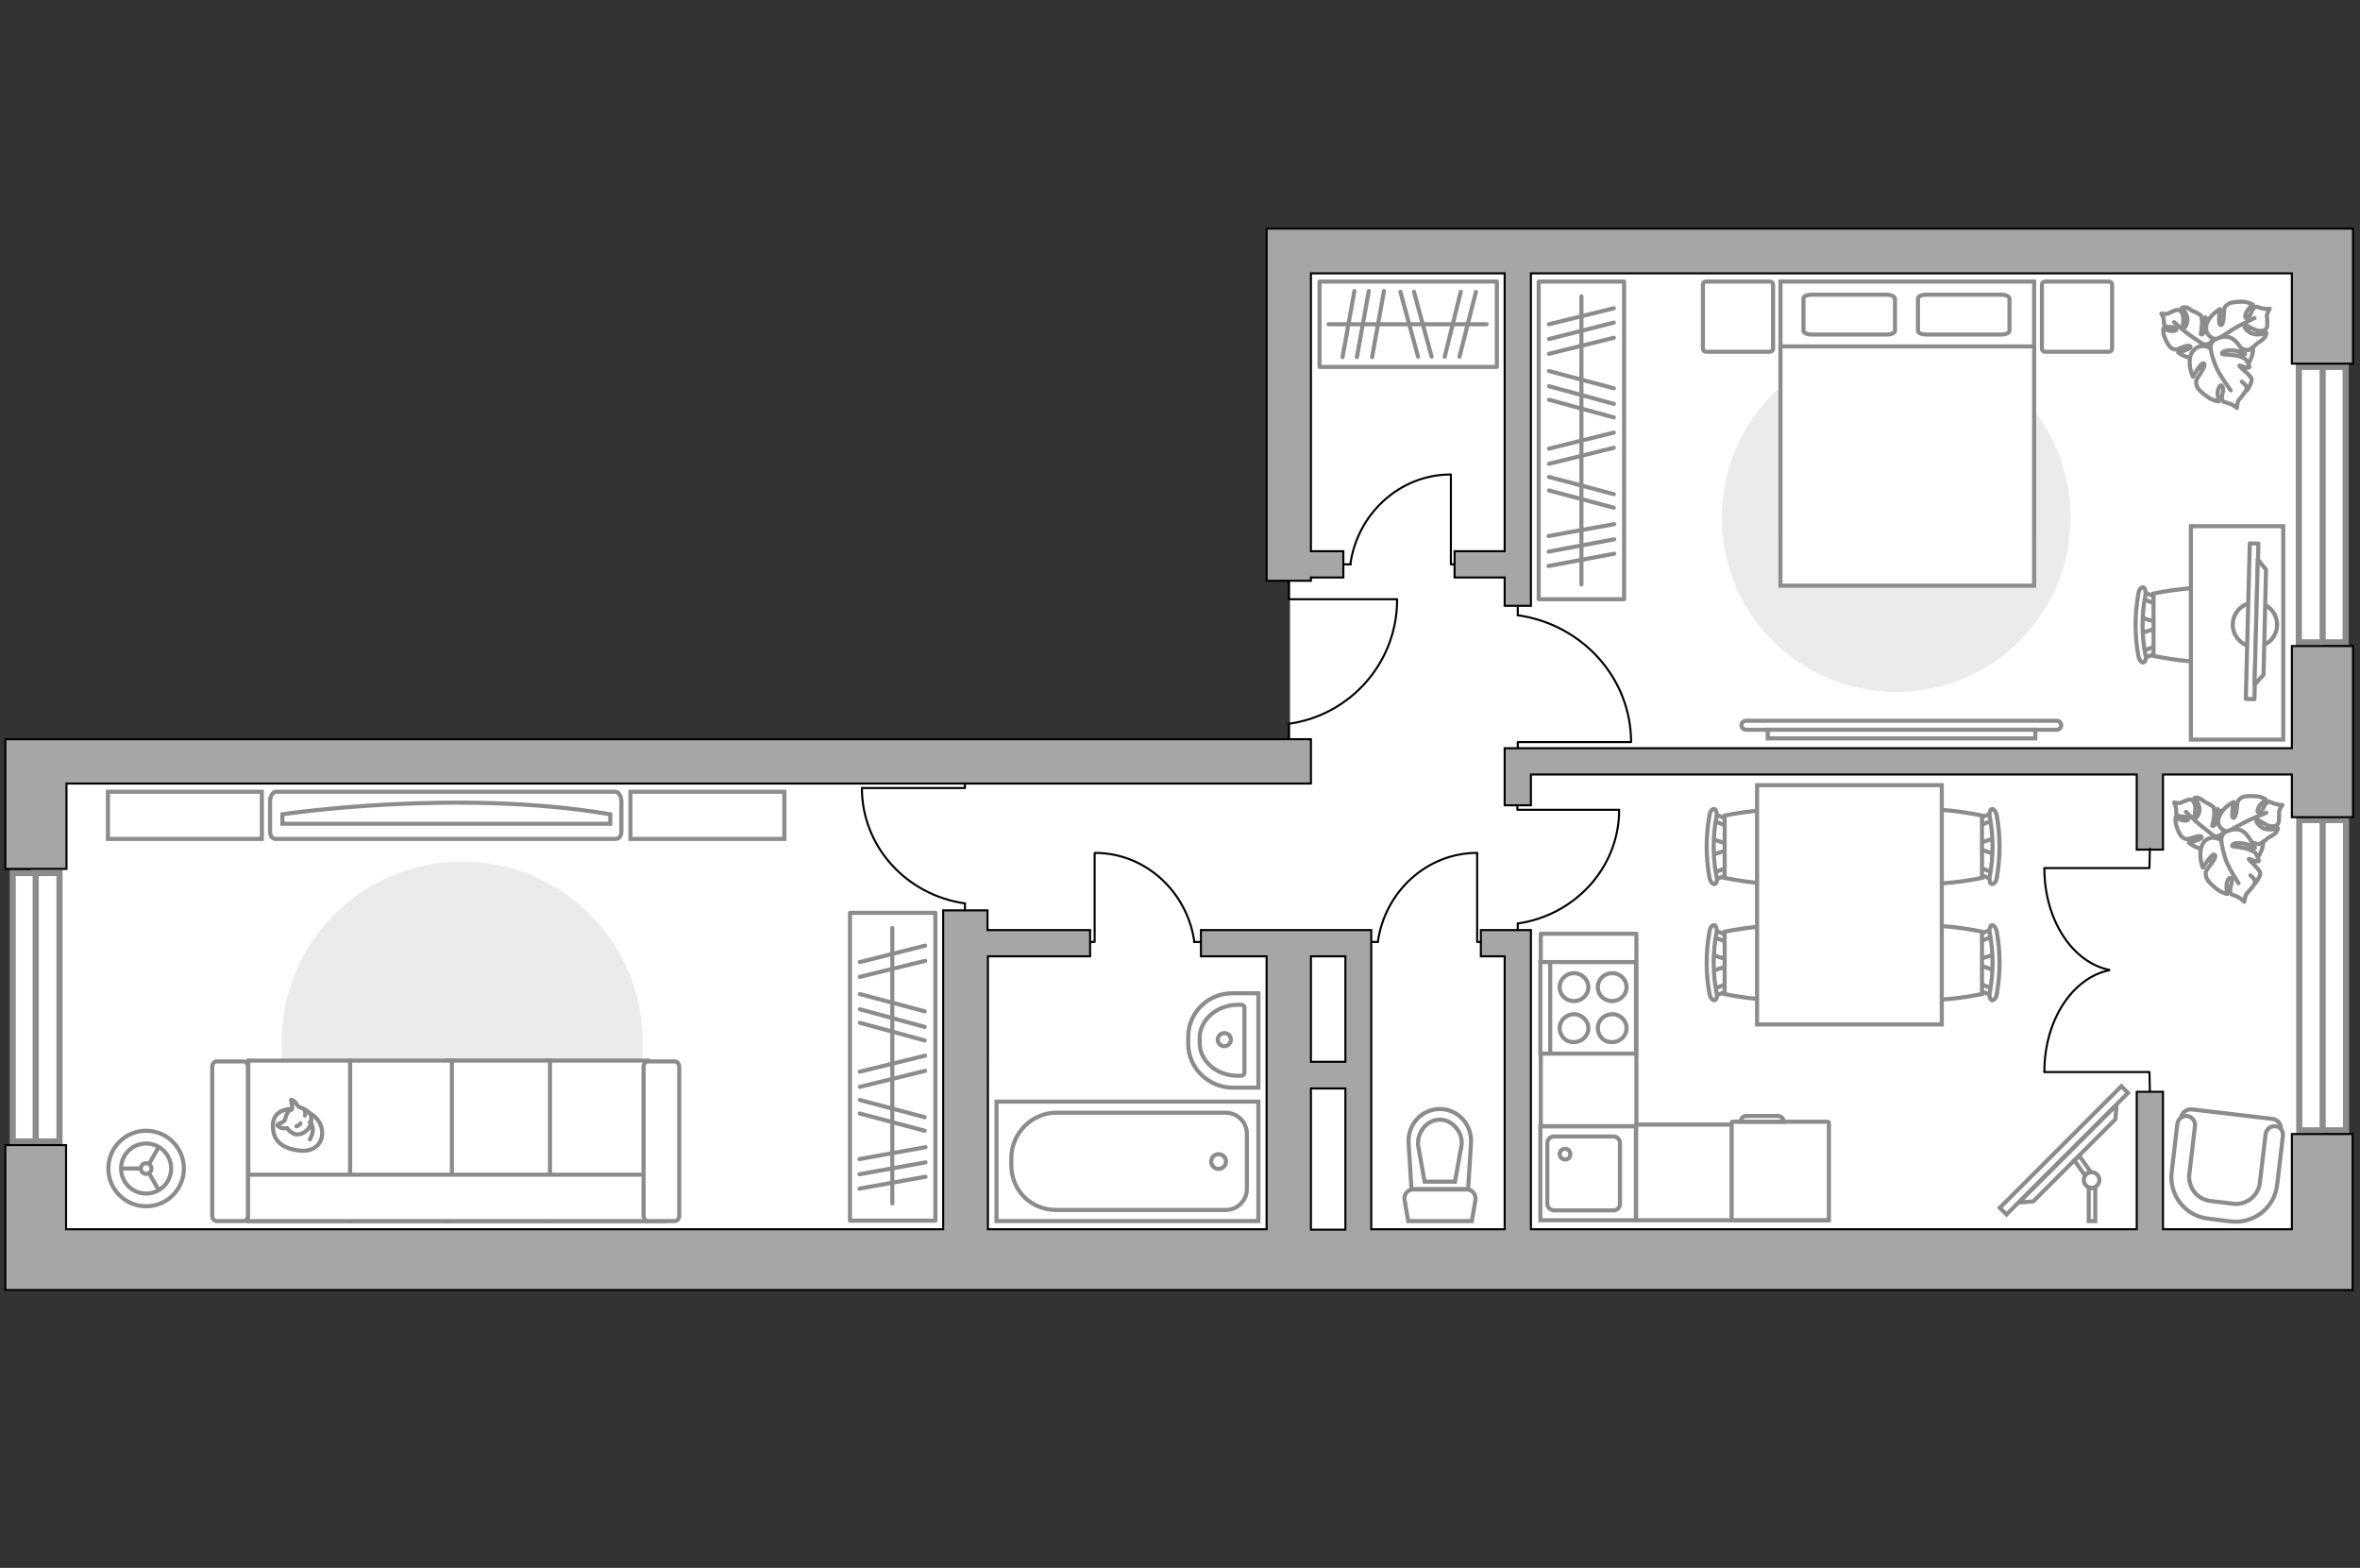 <?xml version="1.0" encoding="utf-8"?>
<!-- Generator: Adobe Illustrator 25.1.0, SVG Export Plug-In . SVG Version: 6.00 Build 0)  -->
<svg version="1.1" id="Слой_1" xmlns="http://www.w3.org/2000/svg" xmlns:xlink="http://www.w3.org/1999/xlink" x="0px" y="0px"
	 viewBox="0 0 575 382" style="enable-background:new 0 0 575 382;" xml:space="preserve">
<rect x="0" y="0" width="575" height="382" fill="#333333" stroke="none"/>
<style type="text/css">
	.st0{fill:#FFFFFF;}
	.st1{fill:#FFFFFF;stroke:#8C8C8C;stroke-width:1.5;stroke-linecap:round;stroke-miterlimit:10;}
	.st2{fill:none;stroke:#8C8C8C;stroke-width:1.5;stroke-linecap:round;stroke-miterlimit:10;}
	.st3{fill:none;stroke:#000000;stroke-width:0.5;stroke-linecap:round;stroke-linejoin:round;stroke-miterlimit:10;}
	.st4{fill:#A6A6A6;stroke:#000000;stroke-width:0.5;stroke-miterlimit:10;}
	.st5{fill:#FFFFFF;stroke:#8C8C8C;stroke-miterlimit:10;}
	.st6{fill:none;stroke:#8C8C8C;stroke-linecap:round;stroke-linejoin:round;stroke-miterlimit:10;}
	.st7{fill:#FFFFFF;stroke:#8C8C8C;stroke-linecap:round;stroke-linejoin:round;stroke-miterlimit:10;}
	.st8{fill:#FFFFFF;stroke:#8C8C8C;stroke-width:1;stroke-miterlimit:10;}
	.st9{fill:#EBEBEB;}
	.st10{fill:#FFFFFF;stroke:#8B8B8B;stroke-miterlimit:10;}
	.st11{fill:#FFFFFF;stroke:#8B8B8B;stroke-linecap:round;stroke-linejoin:round;stroke-miterlimit:10;}
	.st12{fill:none;stroke:#8B8B8B;stroke-linecap:round;stroke-linejoin:round;stroke-miterlimit:10;}
	.st13{fill:none;stroke:#8C8C8C;stroke-miterlimit:10;}
	.st14{fill:#FFFFFF;stroke:#8B8B8B;stroke-width:1;stroke-linecap:round;stroke-linejoin:round;stroke-miterlimit:10.001;}
</style>
<g id="bg_1_">
	<rect x="314.3" y="61" class="st0" width="251.5" height="246"/>
	<rect x="7.6" y="185.4" class="st0" width="327" height="125.1"/>
</g>
<g id="windows_1_">
	<g>
		<rect x="3.1" y="212.7" class="st1" width="11.4" height="65.4"/>
		<line class="st2" x1="8.7" y1="278.2" x2="8.7" y2="212.8"/>
	</g>
	<g>
		<rect x="560.2" y="199.8" class="st1" width="11.4" height="75.6"/>
		<line class="st2" x1="565.9" y1="275.5" x2="565.9" y2="199.9"/>
	</g>
	<g>
		<rect x="560.1" y="89.4" class="st1" width="11.4" height="67.1"/>
		<line class="st2" x1="565.9" y1="156.5" x2="565.9" y2="89.4"/>
	</g>
</g>
<g id="plan">
	<g>
		<polyline class="st3" points="314,141.5 314,146 340.4,146 		"/>
		<line class="st3" x1="314" y1="176.3" x2="314" y2="180.5"/>
		<path class="st3" d="M340.4,146.1c0,15.3-11.3,28-26.1,30.2"/>
	</g>
	<g>
		<path class="st4" d="M1.3,310.5L1.3,310.5v3.8h571.4l0,0h0.5v-38h-14.8v23.2H527V266h-6.4v33.5H373v-72.9h-6.4l0,0h-5.8v6.4h5.8
			v66.5h-32.5v-34.4v-6.4v-28.9l0,0v-3.2h-14.7l0,0h-10.8l0,0h-16v6.4h16v66.5h-67.9V233h24.9v-6.4h-25v-4.8h-10.8v77.7H16.1V279
			H1.3V310.5z M327.8,258.7h-8.4V233h8.4V258.7z M327.8,299.6h-8.4v-34.4h8.4V299.6z"/>
		<polygon class="st4" points="558.4,199.1 573.3,199.1 573.3,157.4 558.4,157.4 558.4,182.3 527,182.3 527,182.3 520.6,182.3 
			520.6,182.3 373,182.3 373,182.3 366.6,182.3 366.6,196.2 373,196.2 373,188.7 520.6,188.7 520.6,207 527,207 527,188.7 
			558.4,188.7 		"/>
		<polygon class="st4" points="573.3,66.6 573.3,66.6 573.3,55.7 308.6,55.7 308.6,61.2 308.6,61.2 308.6,141.5 319.4,141.5 
			319.4,140.7 327.3,140.7 327.3,134.3 319.4,134.3 319.4,66.6 366.6,66.6 366.6,134.3 354.4,134.3 354.4,140.7 366.6,140.7 
			366.6,147.6 373,147.6 373,66.6 558.4,66.6 558.4,88.6 573.3,88.6 		"/>
		<polygon class="st4" points="319.4,180.1 7.2,180.1 7.2,180.1 1.3,180.1 1.3,211.7 16.2,211.7 16.2,190.9 319.4,190.9 		"/>
	</g>
	<g>
		<path id="wc_23_" class="st5" d="M356.1,278.9"/>
		<g id="Group_26_23_">
			<path id="Vector_130_23_" class="st5" d="M359.5,292.3l-0.9,5.2h-15.5l-0.9-5.2c-0.2-1.3,0.8-2.5,2.1-2.5h13.1
				C358.7,289.8,359.6,291,359.5,292.3z"/>
			<path id="Vector_131_23_" class="st5" d="M358.4,278.5l-0.7,11.2h-13.8l-0.7-11.2c-0.3-4.5,3.2-8.3,7.6-8.3
				S358.7,274,358.4,278.5z"/>
			<path id="Vector_132_23_" class="st5" d="M354.5,287.9l1.6-8.9c0.2-1.6-0.4-3.2-1.4-4.3c-1-1.2-2.4-1.9-3.9-1.9s-2.9,0.7-3.9,1.9
				c-1,1.2-1.5,2.7-1.4,4.3l1.6,8.9H354.5z"/>
		</g>
	</g>
	<g>
		<path id="Vector_134_22_" class="st5" d="M300.4,242h6.2v23h-6.2c-6,0-10.9-4.8-10.9-10.7v-1.7C289.5,246.7,294.4,241.9,300.4,242
			z"/>
		<path id="Vector_133_22_" class="st5" d="M301.5,244.8h0.9c0.5,0,0.8,0.3,0.8,0.7v15.9c0,0.4-0.4,0.7-0.8,0.7h-0.9
			c-5.1,0-9.2-3.6-9.2-8v-1.2C292.3,248.5,296.4,244.9,301.5,244.8z"/>
		<circle class="st5" cx="298.3" cy="253.3" r="1.6"/>
	</g>
	<g>
		<g>
			<path id="Vector_135_20_" class="st5" d="M242.8,268.4h63.8v29.1h-63.8V268.4z"/>
			<path id="Vector_136_20_" class="st5" d="M257.4,271.1h41.2c2.9,0,5.2,2.3,5.2,5.2v13.3c0,2.9-2.3,5.2-5.2,5.2h-41.2
				c-6.1,0-11-4.6-11-11v-1.6C246.4,276.1,251.4,271.1,257.4,271.1z"/>
		</g>
		<circle class="st5" cx="296.9" cy="283" r="1.8"/>
	</g>
	<g>
		<g id="Group_27_22_">
			<path id="Vector_140_22_" class="st5" d="M375.3,274.4v22.9h23.3v-22.9H375.3z"/>
		</g>
		<path id="Vector_141_22_" class="st5" d="M378.6,294.9h14.5c0.9,0,1.6-0.7,1.6-1.6v-14.8c0-0.9-0.7-1.6-1.6-1.6h-14.5
			c-0.9,0-1.6,0.7-1.6,1.6v14.8C377,294.2,377.7,294.8,378.6,294.9z"/>
		<path id="Vector_139_22_" class="st5" d="M381.3,282.5c-0.7,0-1.3-0.6-1.3-1.3c0-0.7,0.5-1.3,1.3-1.3c0.7,0,1.3,0.5,1.3,1.3
			S382.1,282.5,381.3,282.5z"/>
	</g>
	<g>
		<g>
			<polyline class="st3" points="523.8,206.8 523.7,211.5 498.1,211.5 			"/>
			<path class="st3" d="M498.1,211.6c0,12.6,6.9,22.9,15.8,24.7"/>
		</g>
		<g>
			<polyline class="st3" points="523.8,265.9 523.7,261.2 498.1,261.2 			"/>
			<path class="st3" d="M498.1,261.1c0-12.6,6.9-22.9,15.8-24.7"/>
		</g>
	</g>
</g>
<g id="furniture_1_">
	<rect x="375.4" y="227.5" class="st6" width="23.3" height="46.9"/>
	<rect x="398.6" y="274" class="st6" width="46.9" height="23.3"/>
	<g>
		<path id="Vector_37_2_" class="st5" d="M555.7,275.2l-1.6,13.5c-0.5,5-5,8.5-9.9,7.9l-6.5-0.8c-5-0.5-8.5-5-7.9-9.9l1.6-13.5
			c0.1-1.3,1.4-2.3,2.7-2.1l19.5,2.3C554.9,272.7,555.9,273.9,555.7,275.2z"/>
		<path id="Vector_38_2_" class="st5" d="M556.2,276.9l-1.4,11.9c-0.7,5.5-5.7,9.4-11.2,8.8l-5.7-0.7c-5.5-0.7-9.4-5.7-8.8-11.2
			l1.4-11.9c0.2-1.2,1.2-2,2.4-1.9c1.2,0.2,2,1.2,1.9,2.4l-1.4,11.9c-0.3,3.1,1.9,6,5.1,6.4l5.7,0.7c3.1,0.3,6-1.9,6.4-5.1l1.4-11.9
			c0.2-1.2,1.2-2,2.4-1.9C555.6,274.5,556.4,275.6,556.2,276.9z"/>
	</g>
	<g>
		<path id="Vector_60_4_" class="st5" d="M540.4,211.2c3.6,1.9,8.2,0.6,10.2-3.1c1.9-3.6,0.6-8.2-3.1-10.2
			c-3.6-1.9-8.2-0.6-10.2,3.1S536.7,209.3,540.4,211.2z"/>
		<path class="st7" d="M537.3,206.8c-2.1,0.2-4-1.5-4-1.5s2.9-0.7,3.1-1.2s-0.8-0.5-2.2,0c-1.5,0.5-1.6,0.4-2.3,0s-1.2-1.6-1.6-2.8
			s-0.2-2.2-0.2-2.2s0.6,0.5,1.5,0.7c0.9,0.3,2,0.1,1.4-0.5s-1.8-0.2-2.4-0.6s-0.3-0.5-0.4-1.5c-0.1-1.1-0.5-1.7-0.5-1.7
			s1.2,0.3,1.6,0.1c0.4-0.2,1.8-0.8,2.3-0.8s0.9,0.4,1.2,1.3s-0.2,2.6-0.1,2.9c0.2,0.3,0.6,0.5,1.1-1.1c0.5-1.7-1.1-3.5-1.1-3.5
			s0.6-0.2,1.2,0.1c0.6,0.3,1.4,1,1.7,1.1c0.3,0,1.7,1,1.7,1s0.1,0.2,0.2,1.3c0.1,1.1-0.5,3.2-0.5,3.3s0.4,0.3,0.9-0.8
			s0.4-3.3,0.4-3.3s0.1,0.1,1.4,1.8c1.2,1.7,0.6,3.1-0.3,4.2c-0.9,1.1-2.1,0.5-2.1,0.5C539.8,204.5,539.4,206.6,537.3,206.8z"/>
		<path class="st6" d="M542.5,204.9c-1.1-0.1-2.3-0.6-3.2-1.3c-0.6-0.5-2.2-1.8-3-2.4c-1.3-1-3.7-3.4-3.7-3.4"/>
		<path class="st7" d="M540.7,199c0.9-2.4,3.5-3.6,3.5-3.6s-0.6,3.4-0.2,3.8c0.4,0.4,0.9-0.6,1-2.4c0.1-1.7,0.3-1.8,1-2.4
			c0.7-0.5,2.3-0.5,3.7-0.4s2.4,0.8,2.4,0.8s-0.7,0.5-1.4,1.3c-0.7,0.9-1,2.2-0.1,1.8s0.9-1.8,1.7-2.3s0.6-0.2,1.8,0.2s2,0.3,2,0.3
			s-0.8,1.1-0.8,1.7c0,0.5,0,2.3-0.2,2.8s-0.8,0.8-1.9,0.7c-1.2-0.2-2.7-1.5-3.1-1.5c-0.4,0-0.8,0.3,0.7,1.6s4.2,0.4,4.2,0.4
			s-0.1,0.7-0.7,1.3c-0.6,0.5-1.8,1-2,1.3s-1.9,1.3-1.9,1.3s-0.3,0-1.5-0.4s-3.2-2-3.3-2c-0.1-0.1-0.5,0.3,0.4,1.3c1,1,3.4,2,3.4,2
			s-0.1,0.1-2.5,0.7c-2.4,0.6-3.5-0.7-4.3-2.2s0.4-2.5,0.4-2.5C541.8,202.7,539.7,201.2,540.7,199z"/>
		<path class="st6" d="M540,205.4c0.7-1.2,1.7-2.2,2.9-2.9c0.8-0.4,2.8-1.5,3.9-2.1c1.7-0.9,5.4-2.4,5.4-2.4"/>
		<g>
			<path class="st7" d="M549.4,215.3c0,0,1.4-1.7,1.3-2.6c-0.1-0.9-2.8-3.1-2.8-3.4c0.1-0.2,1.9,0.9,2.4,0.5c0.3-0.2-0.8-2-0.8-2
				s-0.2-0.3-1.5-0.8c-1.3-0.6-4-0.7-4.1-0.8s-0.2-0.7,1.3-0.8s4.1,0.9,4.1,0.9s0-0.2-1.5-2.4s-3.3-2.1-5.1-1.4
				c-1.7,0.6-1.5,2.3-1.5,2.3c-0.9-0.9-3.7-1.3-4.7,1.2s0.2,5.4,0.2,5.4s2-3.2,2.7-3.2s0.3,1.1-0.9,2.6s-1.2,1.7-1,2.7
				c0.1,1,1.4,2.1,2.6,3.1c1.3,1,2.6,1.2,2.6,1.2s-0.3-0.9-0.2-2.1c0-1.2,0.8-2.4,1.2-1.5s-0.6,2.2-0.3,3.1c0.3,0.9,0.4,0.6,1.6,1.1
				c1.2,0.6,1.8,1.3,1.8,1.3s0.2-1.5,0.6-2c0.4-0.4,1.7-1.8,1.9-2.4s0-1.3-1-2"/>
			<path class="st6" d="M541.2,204.7c0.1,1.4,0.6,3.2,1,4.5c0.6,2,3.2,6,3.2,6"/>
		</g>
	</g>
	<g id="Group_34_13_">
		<path id="Vector_158_13_" class="st3" d="M369.7,196.2v1.1h24.7"/>
		<path id="Vector_159_13_" class="st3" d="M369.8,225v1.6"/>
		<path id="Vector_160_13_" class="st3" d="M394.5,197.3c0,14.1-10.8,25.7-24.7,27.7"/>
	</g>
	<g id="Group_34_12_">
		<path id="Vector_158_12_" class="st3" d="M369.8,182v-1.2h27.5"/>
		<path id="Vector_159_12_" class="st3" d="M369.8,149.9V148"/>
		<path id="Vector_160_12_" class="st3" d="M397.4,180.8c0-15.7-12-28.7-27.6-30.9"/>
	</g>
	<g id="Group_34_11_">
		<path id="Vector_158_11_" class="st3" d="M354.4,137.5h-0.9v-21.8"/>
		<path id="Vector_159_11_" class="st3" d="M329.1,137.5h-1.5"/>
		<path id="Vector_160_11_" class="st3" d="M353.5,115.6c-12.5,0-22.8,9.6-24.5,21.9"/>
	</g>
	<g id="Group_34_10_">
		<path id="Vector_158_10_" class="st3" d="M360.8,229.5h-0.9v-21.6"/>
		<path id="Vector_159_10_" class="st3" d="M335.7,229.5h-1.5"/>
		<path id="Vector_160_10_" class="st3" d="M359.9,207.8c-12.3,0-22.5,9.5-24.2,21.7"/>
	</g>
	<g id="Group_34_9_">
		<path id="Vector_158_9_" class="st3" d="M266.7,207.9v21.6h-0.9"/>
		<path id="Vector_159_9_" class="st3" d="M292.4,229.5h-1.5"/>
		<path id="Vector_160_9_" class="st3" d="M291,229.5c-1.7-12.2-11.9-21.7-24.2-21.7"/>
	</g>
	<g id="Group_34_8_">
		<path id="Vector_158_8_" class="st3" d="M235.1,190.9v1.1H210"/>
		<path id="Vector_159_8_" class="st3" d="M235.1,220.1v1.7"/>
		<path id="Vector_160_8_" class="st3" d="M210,192c0,14.3,10.9,26.1,25.1,28.1"/>
	</g>
	<rect x="321.5" y="68.6" class="st6" width="43.2" height="20.8"/>
	<line class="st6" x1="334.3" y1="87" x2="337.2" y2="70.9"/>
	<line class="st6" x1="330.6" y1="87" x2="333.5" y2="70.9"/>
	<line class="st6" x1="327.1" y1="87" x2="330" y2="70.9"/>
	<line class="st6" x1="348.8" y1="86.9" x2="344.5" y2="71.1"/>
	<line class="st6" x1="345.5" y1="86.9" x2="341.2" y2="71.1"/>
	<line class="st6" x1="352" y1="86.9" x2="355.9" y2="71.1"/>
	<line class="st6" x1="355.6" y1="86.9" x2="359.6" y2="71.1"/>
	<line class="st6" x1="323.7" y1="79" x2="362.2" y2="79"/>
	<g>
		<path id="Vector_142_2_" class="st5" d="M398.6,234.4h-23.3v22.3h23.3V234.4L398.6,234.4z"/>
		<g id="Group_28_2_">
			<g id="Group_29_2_">
				<path id="Vector_143_2_" class="st5" d="M392.8,253.9c1.9,0,3.5-1.5,3.5-3.4c0-1.8-1.5-3.4-3.5-3.4c-1.9,0-3.5,1.5-3.5,3.4
					S390.8,254,392.8,253.9z"/>
				<path id="Vector_144_2_" class="st5" d="M383.5,253.9c1.9,0,3.5-1.5,3.5-3.4c0-1.8-1.6-3.4-3.5-3.4s-3.5,1.5-3.5,3.4
					S381.5,254,383.5,253.9z"/>
			</g>
			<g id="Group_30_2_">
				<path id="Vector_145_2_" class="st5" d="M392.8,243.9c1.9,0,3.5-1.5,3.5-3.4c0-1.8-1.5-3.4-3.5-3.4c-1.9,0-3.5,1.5-3.5,3.4
					S390.8,243.9,392.8,243.9z"/>
				<path id="Vector_146_2_" class="st5" d="M383.5,243.9c1.9,0,3.5-1.5,3.5-3.4c0-1.8-1.6-3.4-3.5-3.4s-3.5,1.5-3.5,3.4
					S381.5,243.9,383.5,243.9z"/>
			</g>
		</g>
		<path id="Vector_147_2_" class="st5" d="M377.7,234.7v22"/>
	</g>
	<g>
		<path id="Vector_8_2_" class="st5" d="M421.9,273.5v23.8h23.7v-23.8c0-0.1-0.1-0.2-0.2-0.2h-23.3
			C422,273.3,421.9,273.4,421.9,273.5z"/>
		<path id="Vector_9_2_" class="st5" d="M433.2,271.9h-7.7c-0.8,0-1.4,0.6-1.4,1.4h10.5C434.6,272.5,433.9,271.9,433.2,271.9z"/>
	</g>
	<g>
		<g id="Group_2_10_">
			<g id="Group_3_10_">
				<path id="Vector_10_10_" class="st5" d="M417.1,232.6l4.3,1.4v1.2l-4.3,1.4V232.6z"/>
			</g>
			<g id="Group_4_10_">
				<path id="Vector_11_10_" class="st5" d="M421.1,228.8c-0.1,0.5-0.4,0.7-0.7,0.6l-3.4-1.3c-0.3-0.1-0.5-0.5-0.4-1
					s0.4-0.7,0.7-0.6l3.4,1.3c0.3,0.1,0.5,0.4,0.5,0.8C421.2,228.6,421.2,228.7,421.1,228.8z"/>
			</g>
			<g id="Group_5_10_">
				<path id="Vector_12_10_" class="st5" d="M420.8,241.5l-3.4,1.3c-0.3,0.1-0.6-0.1-0.7-0.6s0.1-1,0.4-1.1l3.4-1.3
					c0.3-0.1,0.6,0.1,0.7,0.6c0,0.1,0,0.1,0,0.2C421.2,241,421,241.3,420.8,241.5z"/>
			</g>
			<path id="Vector_13_10_" class="st5" d="M420.2,242.2V227c0,0,14.7-3.1,17.8,0c2.7,2.7,2.7,12.5,0,15.2
				C434.8,245.3,420.2,242.2,420.2,242.2z"/>
			<path id="Vector_14_10_" class="st5" d="M417.7,243.7c-0.4,0.1-1-0.6-1.2-1.6c-0.9-5-0.9-10.1,0-15.1c0.1-1,0.7-1.7,1.2-1.6
				c0.4,0.1,0.7,0.9,0.5,1.9c-0.9,4.8-0.9,9.7,0,14.5C418.5,242.8,418.2,243.7,417.7,243.7z"/>
		</g>
		<g id="Group_2_9_">
			<g id="Group_3_9_">
				<path id="Vector_10_9_" class="st5" d="M417.1,204.4l4.3,1.4v1.1l-4.3,1.4V204.4z"/>
			</g>
			<g id="Group_4_9_">
				<path id="Vector_11_9_" class="st5" d="M421.1,200.5c-0.1,0.5-0.4,0.7-0.7,0.6l-3.4-1.3c-0.3-0.1-0.5-0.5-0.4-1s0.4-0.7,0.7-0.6
					l3.4,1.3c0.3,0.1,0.5,0.4,0.5,0.8C421.2,200.3,421.2,200.4,421.1,200.5z"/>
			</g>
			<g id="Group_5_9_">
				<path id="Vector_12_9_" class="st5" d="M420.8,213.2l-3.4,1.3c-0.3,0.1-0.6-0.1-0.7-0.6s0.1-1,0.4-1.1l3.4-1.3
					c0.3-0.1,0.6,0.1,0.7,0.6c0,0.1,0,0.1,0,0.2C421.2,212.7,421,213,420.8,213.2z"/>
			</g>
			<path id="Vector_13_9_" class="st5" d="M420.2,213.9v-15.2c0,0,14.7-3.1,17.8,0c2.7,2.7,2.7,12.5,0,15.2
				C434.8,217,420.2,213.9,420.2,213.9z"/>
			<path id="Vector_14_9_" class="st5" d="M417.7,215.4c-0.4,0.1-1-0.6-1.2-1.6c-0.9-5-0.9-10.1,0-15.1c0.1-1,0.7-1.7,1.2-1.6
				c0.4,0.1,0.7,0.9,0.5,1.9c-0.9,4.8-0.9,9.7,0,14.5C418.5,214.5,418.2,215.4,417.7,215.4z"/>
		</g>
		<g id="Group_2_8_">
			<g id="Group_3_8_">
				<path id="Vector_10_8_" class="st5" d="M486,208.1l-4.3-1.4v-1.1l4.3-1.4V208.1z"/>
			</g>
			<g id="Group_4_8_">
				<path id="Vector_11_8_" class="st5" d="M482,212.1c0.1-0.5,0.4-0.7,0.7-0.6l3.4,1.3c0.3,0.1,0.5,0.5,0.4,1s-0.4,0.7-0.7,0.6
					l-3.4-1.3c-0.3-0.1-0.5-0.4-0.5-0.8C481.9,212.2,481.9,212.2,482,212.1z"/>
			</g>
			<g id="Group_5_8_">
				<path id="Vector_12_8_" class="st5" d="M482.3,199.3l3.4-1.3c0.3-0.1,0.6,0.1,0.7,0.6s-0.1,1-0.4,1.1l-3.4,1.3
					c-0.3,0.1-0.6-0.1-0.7-0.6c0-0.1,0-0.1,0-0.2C481.9,199.9,482.1,199.5,482.3,199.3z"/>
			</g>
			<path id="Vector_13_8_" class="st5" d="M482.9,198.7v15.2c0,0-14.7,3.1-17.8,0c-2.7-2.7-2.7-12.5,0-15.2
				C468.2,195.5,482.9,198.7,482.9,198.7z"/>
			<path id="Vector_14_8_" class="st5" d="M485.3,197.1c0.4-0.1,1,0.6,1.2,1.6c0.9,5,0.9,10.1,0,15.1c-0.1,1-0.7,1.7-1.2,1.6
				c-0.4-0.1-0.7-0.9-0.5-1.9c0.9-4.8,0.9-9.7,0-14.5C484.6,198.1,484.9,197.2,485.3,197.1z"/>
		</g>
		<g id="Group_2_7_">
			<g id="Group_3_7_">
				<path id="Vector_10_7_" class="st5" d="M486,236.4l-4.3-1.4v-1.1l4.3-1.4V236.4z"/>
			</g>
			<g id="Group_4_7_">
				<path id="Vector_11_7_" class="st5" d="M482,240.4c0.1-0.5,0.4-0.7,0.7-0.6l3.4,1.3c0.3,0.1,0.5,0.5,0.4,1s-0.4,0.7-0.7,0.6
					l-3.4-1.3c-0.3-0.1-0.5-0.4-0.5-0.8C481.9,240.5,481.9,240.5,482,240.4z"/>
			</g>
			<g id="Group_5_7_">
				<path id="Vector_12_7_" class="st5" d="M482.3,227.6l3.4-1.3c0.3-0.1,0.6,0.1,0.7,0.6s-0.1,1-0.4,1.1l-3.4,1.3
					c-0.3,0.1-0.6-0.1-0.7-0.6c0-0.1,0-0.1,0-0.2C481.9,228.2,482.1,227.8,482.3,227.6z"/>
			</g>
			<path id="Vector_13_7_" class="st5" d="M482.9,227v15.2c0,0-14.7,3.1-17.8,0c-2.7-2.7-2.7-12.5,0-15.2
				C468.2,223.8,482.9,227,482.9,227z"/>
			<path id="Vector_14_7_" class="st5" d="M485.3,225.4c0.4-0.1,1,0.6,1.2,1.6c0.9,5,0.9,10.1,0,15.1c-0.1,1-0.7,1.7-1.2,1.6
				c-0.4-0.1-0.7-0.9-0.5-1.9c0.9-4.8,0.9-9.7,0-14.5C484.6,226.4,484.9,225.5,485.3,225.4z"/>
		</g>
		<path id="Vector_35_2_" class="st5" d="M473.1,191.3v11.2v47.1h-45v-58.3H473.1z"/>
	</g>
	<g>
		
			<rect x="482" y="279.1" transform="matrix(0.707 -0.707 0.707 0.707 -50.864 437.726)" class="st8" width="41.9" height="2.3"/>
		<polygon class="st5" points="515.7,269.2 491.9,293 495.4,292.7 515.4,272.7 		"/>
		<g>
			<path class="st5" d="M508.9,289.4v8.1h1.6v-8.2c-0.3,0.1-0.6,0.2-0.9,0.2C509.4,289.5,509.2,289.4,508.9,289.4z"/>
			<path class="st5" d="M506.7,281.7l-1.3,1l2.6,3.7c0.3-0.5,0.8-0.8,1.4-0.8L506.7,281.7z"/>
		</g>
		<circle class="st5" cx="509.6" cy="287.5" r="1.9"/>
	</g>
	<path id="Vector_4_" class="st9" d="M68.6,253.9c0,24.3,19.7,44,44,44s44-19.7,44-44s-19.7-44-44-44S68.6,229.6,68.6,253.9z"/>
	<g>
		<path id="Vector_90_2_" class="st5" d="M149.9,192.9c0.8,0,1.5,1.1,1.5,2.4v7.3c0,1.3-0.7,1.8-1.5,1.8H67.3
			c-0.8,0-1.5-0.5-1.5-1.8v-7.3c0-1.4,0.7-2.4,1.5-2.4H149.9z"/>
		<path id="Vector_91_2_" class="st5" d="M148.7,198.4c-37.5-6.4-79.9,0-79.9,0v2.3h79.9V198.4z"/>
	</g>
	<path id="Vector_93_4_" class="st5" d="M63.8,192.9H26.3v11.5h37.5V192.9z"/>
	<path id="Vector_93_3_" class="st5" d="M191.1,192.9h-37.5v11.5h37.5V192.9z"/>
	<g>
		<path id="Vector_54_2_" class="st10" d="M157.8,258.4H133v39.1h24.8V258.4z"/>
		<path id="Vector_55_2_" class="st10" d="M134,258.4h-24.8v39.1H134V258.4z"/>
		<path id="Vector_56_4_" class="st10" d="M110.1,258.4H85.3v39.1h24.8C110.1,297.5,110.1,258.4,110.1,258.4z"/>
		<path id="Vector_56_3_" class="st10" d="M85.3,258.4H60.5v39.1h24.8V258.4z"/>
		<path id="Vector_57_2_" class="st10" d="M60.4,286.2v11.3h101l-2.9-11.3H60.4z"/>
		<path id="Vector_58_2_" class="st10" d="M157.9,297.5h6.5c0.6,0,1.1-0.6,1.1-1.3v-36.3c0-0.7-0.5-1.3-1.1-1.3h-6.5
			c-0.6,0-1.1,0.6-1.1,1.3v36.3C156.8,296.9,157.3,297.5,157.9,297.5z"/>
		<path id="Vector_59_2_" class="st10" d="M52.8,297.5h6.5c0.6,0,1.1-0.6,1.1-1.3v-36.3c0-0.7-0.5-1.3-1.1-1.3h-6.5
			c-0.6,0-1.1,0.6-1.1,1.3v36.3C51.7,296.9,52.2,297.5,52.8,297.5z"/>
		<g>
			<path class="st11" d="M78.4,275c0.6,2.9-1.3,5.9-5.7,5.3c-4.4-0.6-6.4-2.7-6.2-6.5c0.3-3.7,4.4-3.6,4.4-3.6
				C75.1,270.2,77.8,272.2,78.4,275z"/>
			<path class="st11" d="M71.1,270.3c0.3-0.4-0.2-2.3-0.2-2.3s-0.1-0.2,0.6,0.2c0.8,0.4,0.9,1.5,1.6,1.6c0.7,0.2,1.9,0.8,2.4,1.5
				s0.4,2,0,3c-0.3,1-1.8,2.2-3.3,2.1c-1.5-0.3-2.2-1.5-2.2-1.5s0-0.1-0.6,0c-1.1,0.1-1.8-0.7-1.8-0.7s-0.1-0.3,0.6-0.5
				s1.2-0.8,1.2-0.8C70,270.3,70.8,270.6,71.1,270.3z"/>
			<path class="st11" d="M72.2,274.4c0.8-0.2,1-0.7,1-0.7"/>
			<path class="st11" d="M74.3,270.7c0.2,0.5,0,1.1,0,1.1"/>
			<path class="st12" d="M75.5,277.6c0,0,0.8-1.3,0.7-2.5c-0.1-1.5-0.7-1.7-0.7-1.7"/>
		</g>
	</g>
	<rect x="207.1" y="222.4" class="st6" width="20.8" height="75"/>
	<line class="st6" x1="209.4" y1="282.4" x2="225.5" y2="279.5"/>
	<line class="st6" x1="209.4" y1="286.1" x2="225.5" y2="283.2"/>
	<line class="st6" x1="209.4" y1="289.6" x2="225.5" y2="286.7"/>
	<line class="st6" x1="209.5" y1="268" x2="225.3" y2="272.2"/>
	<line class="st6" x1="209.5" y1="271.3" x2="225.3" y2="275.5"/>
	<line class="st6" x1="209.5" y1="245.9" x2="225.3" y2="250.2"/>
	<line class="st6" x1="209.5" y1="249.2" x2="225.3" y2="253.5"/>
	<line class="st6" x1="209.5" y1="242.2" x2="225.3" y2="246.4"/>
	<line class="st6" x1="209.5" y1="264.8" x2="225.4" y2="260.9"/>
	<line class="st6" x1="209.5" y1="261.1" x2="225.4" y2="257.2"/>
	<line class="st6" x1="209.5" y1="238" x2="225.4" y2="234.1"/>
	<line class="st6" x1="209.5" y1="234.4" x2="225.4" y2="230.4"/>
	<line class="st6" x1="217.4" y1="293.2" x2="217.4" y2="226.1"/>
	<g>
		<circle class="st5" cx="35.6" cy="284.7" r="9.2"/>
		<circle class="st5" cx="35.6" cy="284.7" r="6.1"/>
		<circle class="st5" cx="35.6" cy="284.7" r="1.3"/>
		<path class="st5" d="M35.6,284.7"/>
		<line class="st13" x1="29.5" y1="284.7" x2="34.4" y2="284.7"/>
		<line class="st13" x1="38.7" y1="290" x2="36.3" y2="285.8"/>
		<line class="st13" x1="38.7" y1="279.4" x2="36.3" y2="283.6"/>
	</g>
	<rect x="374.9" y="68.6" class="st6" width="20.8" height="77.4"/>
	<line class="st6" x1="377.3" y1="130.6" x2="393.3" y2="127.7"/>
	<line class="st6" x1="377.3" y1="134.4" x2="393.3" y2="131.4"/>
	<line class="st6" x1="377.3" y1="137.9" x2="393.3" y2="134.9"/>
	<line class="st6" x1="377.4" y1="116.2" x2="393.2" y2="120.4"/>
	<line class="st6" x1="377.4" y1="119.5" x2="393.2" y2="123.7"/>
	<line class="st6" x1="377.4" y1="94.1" x2="393.2" y2="98.4"/>
	<line class="st6" x1="377.4" y1="97.4" x2="393.2" y2="101.7"/>
	<line class="st6" x1="377.4" y1="90.4" x2="393.2" y2="94.6"/>
	<line class="st6" x1="377.4" y1="113" x2="393.2" y2="109.1"/>
	<line class="st6" x1="377.4" y1="109.3" x2="393.2" y2="105.4"/>
	<line class="st6" x1="377.4" y1="86.2" x2="393.2" y2="82.3"/>
	<line class="st6" x1="377.4" y1="82.6" x2="393.2" y2="78.6"/>
	<line class="st6" x1="377.4" y1="79" x2="393.2" y2="75.1"/>
	<line class="st6" x1="385.3" y1="142.4" x2="385.3" y2="72.2"/>
	<g>
		<path id="Vector_60_3_" class="st5" d="M538.3,91.4c3.8,1.7,8.2,0.1,10-3.7c1.7-3.8,0.1-8.2-3.7-10c-3.8-1.7-8.2-0.1-10,3.7
			S534.5,89.7,538.3,91.4z"/>
		<path class="st7" d="M534.8,87.2c-2.2,0.2-4.1-1.3-4.1-1.3s2.9-0.8,3-1.3s-0.8-0.5-2.2,0.1s-1.6,0.5-2.3,0.2
			c-0.7-0.4-1.3-1.5-1.8-2.7s-0.3-2.2-0.3-2.2s0.7,0.4,1.6,0.6c0.9,0.2,2-0.1,1.4-0.6c-0.6-0.6-1.8-0.1-2.4-0.5
			c-0.6-0.4-0.4-0.5-0.5-1.5s-0.6-1.6-0.6-1.6s1.2,0.2,1.6,0c0.5-0.2,1.8-0.9,2.3-0.9s1,0.3,1.3,1.2c0.4,0.9-0.1,2.6,0.1,2.9
			c0.2,0.3,0.6,0.5,1-1.2s-1.3-3.4-1.3-3.4s0.5-0.2,1.1-0.1c0.7,0.2,1.5,1,1.8,1s1.7,0.9,1.7,0.9s0.2,0.2,0.3,1.3
			c0.1,1.1-0.3,3.2-0.3,3.3c0.1,0.1,0.5,0.3,0.9-0.8c0.4-1.1,0.2-3.3,0.2-3.3s0.1,0.1,1.5,1.7s0.9,3,0,4.2c-0.9,1.1-2.1,0.6-2.1,0.6
			C537.3,84.7,537,86.9,534.8,87.2z"/>
		<path class="st6" d="M540.1,85c-1.2-0.1-2.3-0.4-3.3-1.1c-0.7-0.5-2.3-1.6-3.2-2.2c-1.3-0.9-3.9-3.2-3.9-3.2"/>
		<path class="st7" d="M537.6,79.1c0.7-2.4,3.3-3.8,3.3-3.8s-0.5,3.4,0,3.8s0.9-0.6,0.9-2.4c0.1-1.8,0.2-1.9,0.9-2.5
			s2.3-0.7,3.7-0.7c1.5,0.1,2.5,0.7,2.5,0.7s-0.7,0.5-1.3,1.4s-0.9,2.2,0,1.8c0.9-0.4,0.9-1.9,1.6-2.4c0.7-0.5,0.6-0.2,1.8,0.1
			c1.2,0.3,2,0.1,2,0.1s-0.7,1.2-0.7,1.8c0.1,0.5,0.2,2.3,0,2.8s-0.8,0.9-1.9,0.8c-1.2-0.1-2.8-1.3-3.2-1.3s-0.8,0.4,0.8,1.6
			s4.2,0.2,4.2,0.2s0,0.7-0.6,1.3c-0.6,0.7-1.7,1.2-1.9,1.5s-1.8,1.4-1.8,1.4s-0.3,0.1-1.5-0.3c-1.3-0.3-3.3-1.8-3.4-1.8
			c-0.1,0-0.5,0.3,0.5,1.3s3.5,1.8,3.5,1.8s-0.2,0.1-2.5,0.8c-2.3,0.8-3.5-0.4-4.4-1.9s0.3-2.6,0.3-2.6
			C539.1,82.8,537,81.5,537.6,79.1z"/>
		<path class="st6" d="M537.6,85.6c0.6-1.2,1.5-2.3,2.7-3c0.8-0.5,2.8-1.7,3.8-2.4c1.6-1,5.2-2.7,5.2-2.7"/>
		<g>
			<path class="st7" d="M547.5,95.1c0,0,1.2-1.8,1.1-2.7c-0.2-1-3-3-3-3.3c0-0.2,2,0.8,2.4,0.4c0.3-0.3-0.9-2-0.9-2
				s-0.2-0.2-1.5-0.7c-1.3-0.4-4-0.4-4.1-0.5c-0.2-0.1-0.3-0.7,1.2-0.9c1.5-0.3,4.2,0.6,4.2,0.6s-0.1-0.2-1.7-2.3
				c-1.7-2.1-3.5-1.9-5.2-1.1c-1.7,0.7-1.4,2.4-1.4,2.4c-0.9-1-3.7-1.2-4.8,1.4c-0.9,2.6,0.5,5.4,0.5,5.4s1.8-3.3,2.5-3.3
				c0.6,0,0.3,1.1-0.8,2.7c-1.1,1.5-1,1.7-0.8,2.7c0.2,0.9,1.5,2,2.8,2.9s2.6,1,2.6,1s-0.3-0.9-0.3-2.1c0.1-1.1,0.7-2.4,1.2-1.5
				s-0.4,2.2-0.1,3.1c0.4,0.9,0.4,0.5,1.7,1c1.3,0.4,1.9,1.1,1.9,1.1s0.1-1.6,0.5-2s1.6-1.9,1.8-2.5s-0.1-1.2-1.1-1.9"/>
			<path class="st6" d="M538.6,84.9c0.2,1.4,0.8,3.2,1.3,4.4c0.7,1.9,3.6,5.8,3.6,5.8"/>
		</g>
	</g>
	<path id="Vector_3_" class="st9" d="M419.5,126.1c0-23.5,19-42.5,42.5-42.5s42.5,19,42.5,42.5s-19,42.5-42.5,42.5
		S419.5,149.6,419.5,126.1z"/>
	<g>
		<path id="Vector_98_2_" class="st5" d="M433.8,68.6h61.8v61.9h-61.8V68.6z"/>
		<path id="Vector_99_2_" class="st5" d="M495.6,92.3v-7.9h-7.3h-54.5v58.3h61.8V92.3z"/>
		<path id="Vector_100_2_" class="st6" d="M461.7,72.7v7.9c0,0.5-0.9,0.9-2,0.9h-18.3c-1.1,0-2-0.4-2-0.9v-7.9c0-0.5,0.9-0.9,2-0.9
			h18.3C460.7,71.8,461.5,72.2,461.7,72.7z"/>
		<path id="Vector_101_2_" class="st6" d="M489.6,72.7v7.9c0,0.5-0.9,0.9-2,0.9h-18.3c-1.1,0-2-0.4-2-0.9v-7.9c0-0.5,0.9-0.9,2-0.9
			h18.3C488.7,71.8,489.5,72.2,489.6,72.7z"/>
	</g>
	<path id="Vector_5_4_" class="st7" d="M513.8,85.7h-15.5c-0.5,0-0.8-0.3-0.8-0.8V69.4c0-0.5,0.3-0.8,0.8-0.8h15.5
		c0.5,0,0.8,0.3,0.8,0.8v15.5C514.6,85.4,514.3,85.7,513.8,85.7z"/>
	<path id="Vector_5_3_" class="st7" d="M431.2,85.7h-15.5c-0.5,0-0.8-0.3-0.8-0.8V69.4c0-0.5,0.3-0.8,0.8-0.8h15.5
		c0.5,0,0.8,0.3,0.8,0.8v15.5C432,85.4,431.7,85.7,431.2,85.7z"/>
	<g>
		<path class="st5" d="M501.1,177.8c0.6,0,1.1-0.5,1.1-1.1s-0.5-1.1-1.1-1.1h-75.7c-0.6,0-1.1,0.5-1.1,1.1s0.5,1.1,1.1,1.1H501.1z"
			/>
		<rect x="430.7" y="177.8" class="st5" width="65.2" height="2.1"/>
	</g>
	<g id="Group_2_6_">
		<g id="Group_3_6_">
			<path id="Vector_10_6_" class="st5" d="M521.6,150.4l4.3,1.4v1.1l-4.3,1.4V150.4z"/>
		</g>
		<g id="Group_4_6_">
			<path id="Vector_11_6_" class="st5" d="M525.6,146.4c-0.1,0.5-0.4,0.7-0.7,0.6l-3.4-1.3c-0.3-0.1-0.5-0.5-0.4-1s0.4-0.7,0.7-0.6
				l3.4,1.3c0.3,0.1,0.5,0.4,0.5,0.8C525.7,146.3,525.7,146.3,525.6,146.4z"/>
		</g>
		<g id="Group_5_6_">
			<path id="Vector_12_6_" class="st5" d="M525.3,159.2l-3.4,1.3c-0.3,0.1-0.6-0.1-0.7-0.6c-0.1-0.5,0.1-1,0.4-1.1l3.4-1.3
				c0.3-0.1,0.6,0.1,0.7,0.6c0,0.1,0,0.1,0,0.2C525.7,158.6,525.5,159,525.3,159.2z"/>
		</g>
		<path id="Vector_13_6_" class="st5" d="M524.7,159.8v-15.2c0,0,14.7-3.1,17.8,0c2.7,2.7,2.7,12.5,0,15.2
			C539.3,163,524.7,159.8,524.7,159.8z"/>
		<path id="Vector_14_6_" class="st5" d="M522.2,161.4c-0.4,0.1-1-0.6-1.2-1.6c-0.9-5-0.9-10.1,0-15.1c0.1-1,0.7-1.7,1.2-1.6
			c0.4,0.1,0.7,0.9,0.5,1.9c-0.9,4.8-0.9,9.7,0,14.5C523,160.4,522.7,161.3,522.2,161.4z"/>
	</g>
	<path id="Vector_36_2_" class="st5" d="M533.8,128.2h22.5v11.9v40.1h-22.5V128.2L533.8,128.2z"/>
	<g>
		<circle class="st11" cx="549.4" cy="152.2" r="5.4"/>
		<g>
			
				<rect x="529.7" y="150.5" transform="matrix(2.553843e-02 -1 1 2.553843e-02 383.15 696.141)" class="st14" width="37.9" height="2.1"/>
			<polygon class="st11" points="550.1,136.3 549.3,166.8 551.5,164.4 552.1,138.8 			"/>
		</g>
	</g>
</g>
<g id="points">
	<path id="hallway" class="st4" d="M314.3,209.9"/>
	<path id="wc" class="st4" d="M350.8,249.4"/>
	<path id="bathroom" class="st4" d="M266.7,250.9"/>
	<path id="wardrobe" class="st4" d="M343,105.4"/>
	<path id="balcony" class="st4" d="M544.5,240.5"/>
	<path id="kitchen" class="st4" d="M450.6,234.7"/>
	<path id="bedroom_x5F_1" class="st4" d="M110.9,242.7"/>
	<path id="bedroom_x5F_2" class="st4" d="M464.7,118.7"/>
</g>
</svg>
